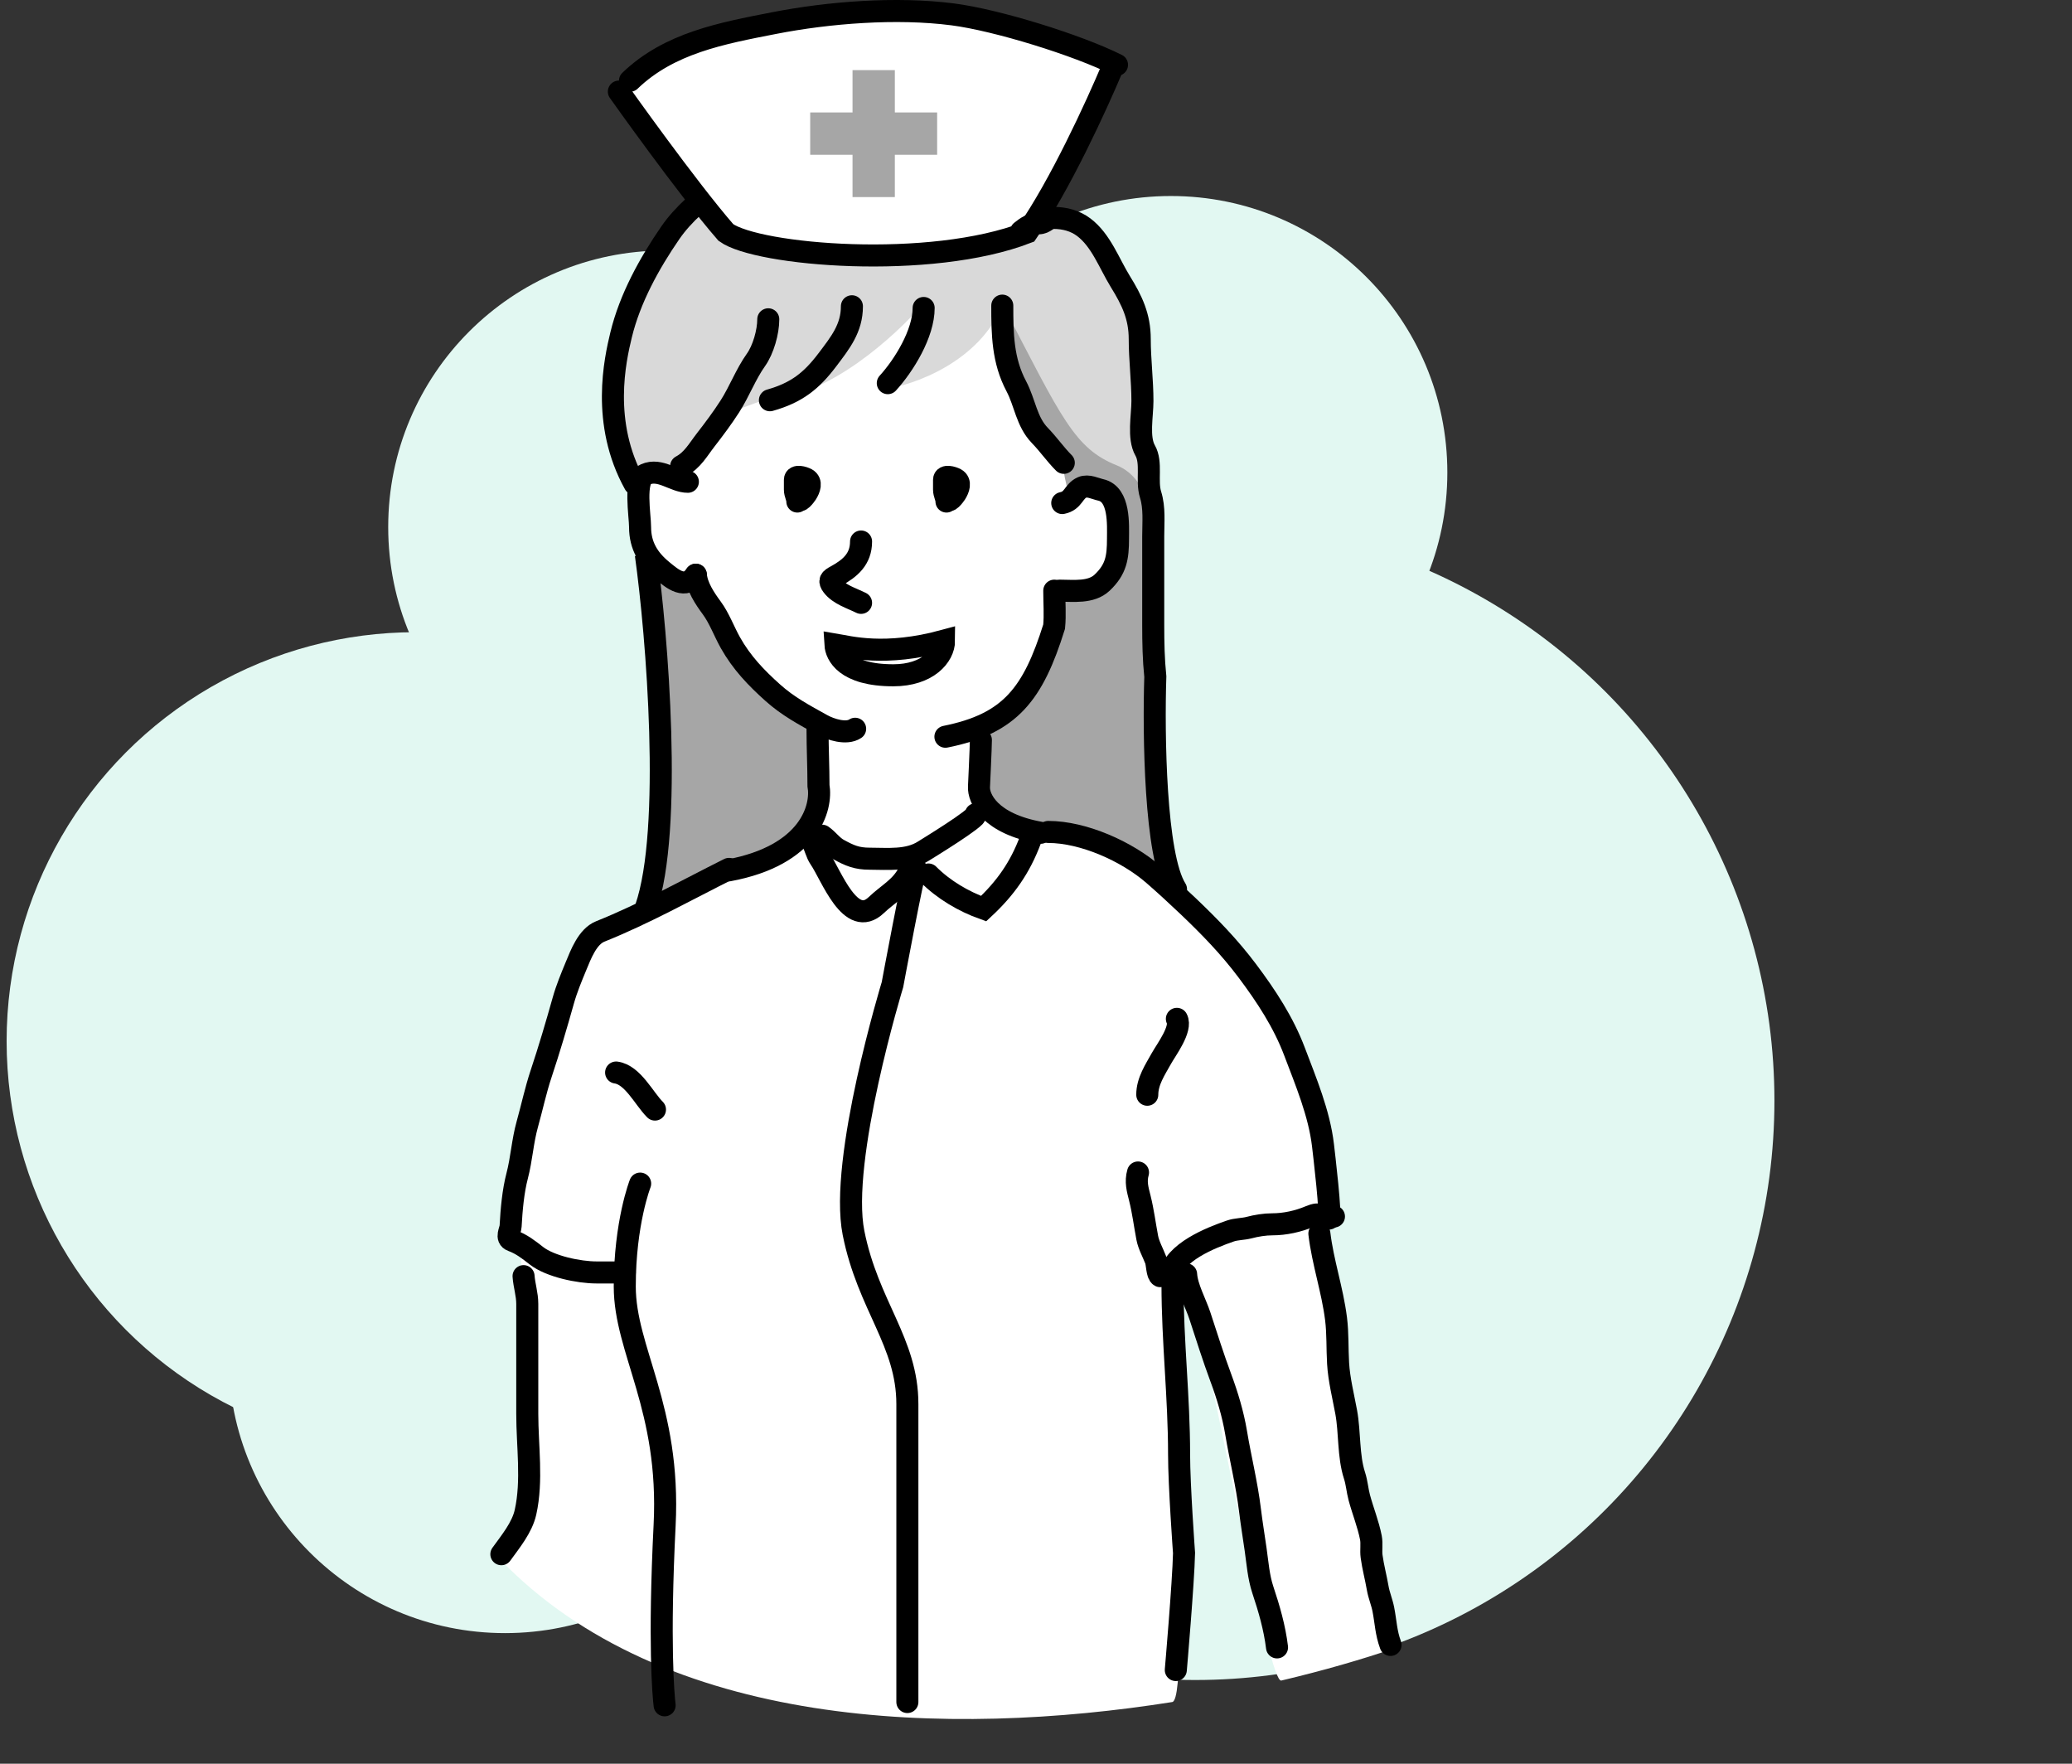 <svg width="188" height="160" viewBox="0 0 188 160" fill="none" xmlns="http://www.w3.org/2000/svg">
<rect x="0" y="0" width="188" height="160" fill="#333333" stroke="none"/>
<circle cx="60.308" cy="47.813" r="25.085" fill="#E2F8F2"/>
<circle cx="106.238" cy="42.867" r="25.085" fill="#E2F8F2"/>
<circle cx="45.822" cy="123.067" r="25.085" fill="#E2F8F2"/>
<circle cx="108.446" cy="99.852" r="52.554" fill="#E2F8F2"/>
<circle cx="37.697" cy="94.449" r="37.097" fill="#E2F8F2"/>
<path d="M100.869 5.401C78.216 -3.429 61.675 3.642 56.235 8.281C57.515 10.041 61.227 15 65.834 20.759C75.049 24.983 88.551 22.519 94.15 20.759C94.95 19 97.414 13.464 100.869 5.401Z" fill="white"/>
<path d="M45.292 141.381C46.281 140.392 48.259 137.302 48.259 132.853C48.259 128.404 47.517 117.404 47.146 112.46V108.011L51.596 89.102L53.82 85.023L58.939 82.057L59.963 75.754V69.749L58.939 55.419C58.939 50.643 57.899 47.231 57.899 43.867C58.789 42.681 55.898 40.185 55.528 38.702L56.21 30.514L63.09 17.89L66.314 21.719C68.714 22.199 81.192 25.559 93.864 20.137C98.684 19.025 99.08 20.353 100.563 23.69C101.749 26.36 103.51 31.918 103.633 34.267L104.657 42.114V47.914C104.904 50.509 104.657 57.467 104.657 57.467C104.286 63.77 104.657 69.067 104.657 69.067C104.657 71.143 104.998 73.566 104.998 74.184L105.681 77.937L107.583 82.057L118.335 95.034L120.189 108.011V112.46L126.492 149.538C123.604 150.527 120.134 151.537 116.257 152.455C115.129 152.722 110.975 129.12 108.533 119.407L108.533 119.407L107.045 115.313C105.283 115.666 108.236 154.108 106.363 154.404C86.132 157.606 60.219 156.947 45.292 141.381Z" fill="white"/>
<path d="M95.59 56.815C94.668 62.651 90.855 65.134 89.063 65.646C88.935 66.158 88.679 67.642 88.679 69.485C88.371 73.171 91.878 75.117 93.67 75.629L99.429 76.78C100.069 76.908 102.424 77.932 106.724 81.004C104.881 78.547 104.42 63.086 104.42 55.663V43.377L103.653 38.386L102.885 28.019C101.605 25.587 98.661 20.571 97.126 19.956C95.59 19.342 93.67 20.212 92.902 20.724C93.03 19.7 90.982 23.639 78.792 23.159C66.602 22.679 65.642 20.724 63.914 18.36C63.434 18.36 59.115 23.028 56.427 31.091C54.277 37.541 56.555 42.225 57.963 43.761L59.115 42.609L61.419 43.377L65.642 37.618L69.865 36.082C75.087 36.082 81.256 30.451 83.687 27.635C83.995 30.093 81.512 33.778 80.232 35.314C82.92 34.93 88.832 32.857 90.982 27.635C90.061 34.086 94.182 39.538 96.358 41.457L97.126 45.297C97.254 45.041 97.74 44.452 98.661 44.145C101.733 43.531 101.989 47.984 101.733 50.288L99.429 53.36H96.358C96.102 53.488 95.59 54.358 95.59 56.815Z" fill="#D9D9D9"/>
<path d="M93.286 62.958C92.672 64.494 89.959 65.902 88.679 66.414C88.295 72.173 89.447 72.941 90.215 73.709C90.983 74.477 93.67 75.244 98.278 76.012C101.964 76.627 105.189 79.34 106.341 80.62L104.805 71.021V50.288C104.933 48.112 104.421 43.454 101.349 42.225C97.51 40.689 96.358 38.002 90.983 27.635C90.061 33.471 94.182 39.281 96.358 41.457C96.486 42.865 96.895 45.527 97.51 44.913C98.278 44.145 99.813 44.529 100.581 44.913C101.349 45.297 101.349 45.297 101.349 49.52C101.349 52.899 99.302 53.487 98.278 53.359H95.59V57.199L93.286 62.958Z" fill="#A6A6A6"/>
<path d="M58.731 50.288C61.188 61.653 59.754 76.524 58.731 82.54C61.29 81.26 66.87 78.623 68.713 78.316C71.017 77.932 72.937 75.629 73.704 74.477C74.472 73.325 74.088 69.485 74.088 65.646C66.409 61.806 64.49 54.895 63.338 52.592C61.418 53.359 61.034 52.592 58.731 50.288Z" fill="#A6A6A6"/>
<path d="M62.413 43.706C61.159 43.706 59.915 42.434 58.558 43.037C57.505 43.505 58.076 46.763 58.076 47.815C58.076 49.51 58.827 50.727 60.111 51.777C61.011 52.513 62.193 53.551 63.135 52.138" stroke="black" stroke-width="2" stroke-linecap="round"/>
<path d="M63.135 52.138C63.235 53.233 63.946 54.289 64.581 55.15C65.267 56.081 65.691 57.266 66.267 58.295C67.291 60.123 68.626 61.507 70.122 62.845C71.509 64.087 72.964 64.853 74.578 65.75C75.361 66.184 76.8 66.638 77.59 66.111" stroke="black" stroke-width="2" stroke-linecap="round"/>
<path d="M85.781 66.834C91.693 65.654 93.74 62.925 95.645 56.849C95.747 55.779 95.658 54.66 95.658 53.584" stroke="black" stroke-width="2" stroke-linecap="round"/>
<path d="M96.14 53.584C97.389 53.584 98.996 53.804 99.995 52.861C101.274 51.652 101.44 50.584 101.44 48.859C101.44 47.636 101.621 44.831 99.874 44.443C99.375 44.332 98.715 43.981 98.188 44.215C97.371 44.578 97.427 45.425 96.381 45.634" stroke="black" stroke-width="2" stroke-linecap="round"/>
<path d="M85.878 45.498C85.878 45.113 85.657 44.82 85.657 44.416C85.657 44.12 85.657 43.825 85.657 43.53C85.657 43.07 86.436 43.299 86.709 43.45C87.217 43.732 86.977 44.361 86.715 44.773C86.629 44.908 85.989 45.799 85.989 45.166" stroke="black" stroke-width="2" stroke-linecap="round"/>
<path d="M72.346 45.498C72.346 45.113 72.125 44.82 72.125 44.416C72.125 44.12 72.125 43.825 72.125 43.53C72.125 43.07 72.905 43.299 73.177 43.45C73.685 43.732 73.445 44.361 73.183 44.773C73.097 44.908 72.457 45.799 72.457 45.166" stroke="black" stroke-width="2" stroke-linecap="round"/>
<path d="M78.127 49.124C78.127 50.725 77.129 51.562 75.851 52.26C75.338 52.539 75.184 52.679 75.525 53.133C76.126 53.935 77.29 54.271 78.127 54.69" stroke="black" stroke-width="2" stroke-linecap="round"/>
<path d="M85.657 58.123C80.282 59.59 77.022 58.677 75.801 58.473C75.854 59.37 76.681 61.26 81.055 61.26C84.187 61.26 85.657 59.498 85.657 58.123Z" stroke="black" stroke-width="2" stroke-linecap="round"/>
<path d="M89 67.131C89 67.708 88.828 71.354 88.828 71.354C88.759 72.411 89.782 74.73 94.422 75.549" stroke="black" stroke-width="2" stroke-linecap="round"/>
<path d="M74.178 66.183C74.178 67.864 74.264 69.574 74.264 71.267C74.615 73.263 73.473 77.596 66.104 78.96" stroke="black" stroke-width="2" stroke-linecap="round"/>
<path d="M95.11 75.472C98.302 75.472 102.242 77.232 104.665 79.339C105.701 80.24 106.776 81.228 107.781 82.184C109.749 84.058 111.546 85.902 113.173 88.071C114.892 90.363 116.45 92.735 117.455 95.394C118.482 98.113 119.697 100.984 120.039 103.893C120.114 104.528 120.835 110.563 120.552 110.563" stroke="black" stroke-width="2" stroke-linecap="round"/>
<path d="M103.256 106.365C103.015 107.206 103.219 107.891 103.424 108.707C103.724 109.908 103.863 111.068 104.095 112.289C104.223 112.961 104.614 113.658 104.86 114.295C104.994 114.641 104.981 115.624 105.271 115.769" stroke="black" stroke-width="2" stroke-linecap="round"/>
<path d="M106.111 115.769C106.527 113.583 109.859 112.288 111.634 111.673C112.173 111.487 112.786 111.51 113.332 111.366C113.991 111.191 114.758 111.067 115.44 111.067C116.576 111.067 117.785 110.803 118.836 110.358C119.859 109.924 119.934 110.358 121.034 110.358" stroke="black" stroke-width="2" stroke-linecap="round"/>
<path d="M106.782 92.427C107.264 93.321 105.81 95.243 105.383 96.01C104.802 97.053 104.096 98.094 104.096 99.312" stroke="black" stroke-width="2" stroke-linecap="round"/>
<path d="M55.902 97.297C57.418 97.508 58.426 99.653 59.428 100.656" stroke="black" stroke-width="2" stroke-linecap="round"/>
<path d="M66.144 78.825C62.268 80.763 58.502 82.882 54.465 84.498C53.302 84.963 52.7 86.585 52.244 87.688C51.832 88.683 51.407 89.71 51.115 90.748C50.489 92.975 49.831 95.208 49.1 97.4C48.598 98.906 48.271 100.461 47.841 101.999C47.411 103.534 47.325 105.146 46.926 106.663C46.552 108.092 46.412 109.749 46.33 111.235C46.306 111.65 45.854 112.316 46.46 112.541C47.333 112.864 47.947 113.351 48.68 113.922C49.931 114.895 52.529 115.433 54.129 115.433C54.883 115.433 56.687 115.433 56.687 115.433" stroke="black" stroke-width="2" stroke-linecap="round"/>
<path d="M58.084 107.373C58.084 107.373 56.687 110.916 56.687 116.708C56.687 122.499 60.837 127.703 60.304 138.348C59.769 149.05 60.191 153.792 60.304 154.701" stroke="black" stroke-width="2" stroke-linecap="round"/>
<path d="M107.622 115.601C107.687 116.778 108.502 118.238 108.872 119.37C109.499 121.285 110.079 123.13 110.775 125.005C111.364 126.591 111.878 128.298 112.156 129.968C112.555 132.365 113.121 134.578 113.415 136.992C113.561 138.186 113.758 139.375 113.928 140.566C114.102 141.778 114.193 143.058 114.581 144.223C115.154 145.941 115.653 147.662 115.869 149.447" stroke="black" stroke-width="2" stroke-linecap="round"/>
<path d="M119.712 111.907C120.017 114.497 120.897 117.023 121.223 119.631C121.393 120.986 121.33 122.323 121.41 123.68C121.497 125.161 121.879 126.652 122.147 128.111C122.487 129.963 122.321 132.087 122.903 133.867C123.113 134.511 123.156 135.198 123.332 135.855C123.655 137.059 124.15 138.274 124.386 139.493C124.494 140.049 124.375 140.637 124.451 141.2C124.58 142.155 124.838 143.103 125.002 144.055C125.118 144.727 125.385 145.333 125.515 145.995C125.743 147.161 125.75 148.084 126.168 149.223" stroke="black" stroke-width="2" stroke-linecap="round"/>
<path d="M47.505 115.769C47.567 116.627 47.841 117.409 47.841 118.287C47.841 119.127 47.841 119.967 47.841 120.806C47.841 123.288 47.841 125.769 47.841 128.251C47.841 131.187 48.32 134.312 47.682 137.179C47.372 138.575 46.329 139.833 45.49 140.994" stroke="black" stroke-width="2" stroke-linecap="round"/>
<path d="M57.581 43.903C54.504 38.36 55.817 32.611 56.354 30.383C57.15 27.087 58.912 23.885 60.824 21.112C61.398 20.28 62.125 19.478 62.954 18.717" stroke="black" stroke-width="2" stroke-linecap="round"/>
<path d="M61.803 42.296C62.842 41.746 63.346 40.788 64.042 39.893C64.788 38.934 65.551 37.913 66.221 36.871C67.081 35.532 67.671 33.937 68.588 32.652C69.257 31.715 69.708 30.11 69.708 28.966" stroke="black" stroke-width="2" stroke-linecap="round"/>
<path d="M69.857 36.309C72.283 35.624 73.624 34.551 75.058 32.658C76.255 31.077 77.297 29.777 77.297 27.784" stroke="black" stroke-width="2" stroke-linecap="round"/>
<path d="M80.552 34.759C82.017 33.154 83.806 30.264 83.806 27.939" stroke="black" stroke-width="2" stroke-linecap="round"/>
<path d="M90.941 27.726C90.941 30.31 90.973 32.704 92.216 35.045C93.003 36.529 93.138 38.259 94.351 39.506C95.119 40.294 95.757 41.221 96.521 41.986" stroke="black" stroke-width="2" stroke-linecap="round"/>
<path d="M92.648 20.991C93.106 20.617 93.652 20.257 94.239 20.257C94.849 20.257 95.011 19.768 95.584 19.768C96.604 19.768 97.547 20.024 98.33 20.611C99.905 21.792 100.646 23.912 101.646 25.531C102.706 27.247 103.413 28.705 103.413 30.764C103.413 32.617 103.657 34.506 103.657 36.39C103.657 37.704 103.243 39.709 103.902 40.862C104.539 41.976 104.004 43.623 104.391 44.858C104.774 46.076 104.636 47.376 104.636 48.65C104.636 51.341 104.636 54.032 104.636 56.723C104.636 58.29 104.665 59.824 104.826 61.385C104.656 66.561 104.794 77.664 106.704 80.666" stroke="black" stroke-width="2" stroke-linecap="round"/>
<path d="M106.386 116.521C106.386 121.728 106.983 126.736 106.983 131.934C106.983 134.749 107.432 140.887 107.432 140.887C107.371 143.595 106.685 151.5 106.685 151.5" stroke="black" stroke-width="2" stroke-linecap="round"/>
<path d="M58.598 50.302C59.622 57.58 61.055 75.276 58.598 82.372" stroke="black" stroke-width="2"/>
<path d="M83.112 78.832C82.943 78.747 80.977 89.326 80.977 89.326C80.977 89.326 76.119 105.225 77.444 111.85C78.769 118.474 82.329 121.753 82.329 127.376C82.329 131.992 82.329 136.607 82.329 141.223C82.329 145.617 82.329 150.01 82.329 154.404" stroke="black" stroke-width="2" stroke-linecap="round"/>
<path d="M74.599 75.814C75.127 76.18 75.507 76.751 76.069 77.059C77.102 77.628 77.745 77.899 78.92 77.899C80.531 77.899 82.384 78.112 83.82 77.189C84.066 77.031 88.816 74.138 88.538 73.86" stroke="black" stroke-width="2" stroke-linecap="round"/>
<path d="M73.687 76.335C73.994 76.853 74.055 77.394 74.397 77.891C75.44 79.409 77.177 84.338 79.52 82.096C80.553 81.108 81.764 80.503 82.415 79.201" stroke="black" stroke-width="2" stroke-linecap="round"/>
<path d="M84.239 79.332C85.624 80.717 87.417 81.774 89.247 82.429C91.231 80.588 92.548 78.713 93.488 76.205" stroke="black" stroke-width="2" stroke-linecap="round"/>
<path d="M56.152 8.31C56.152 8.31 62.345 17.05 65.862 21.09C68.714 23.159 84.398 24.504 93.19 21.09C96.162 16.816 99.429 9.721 100.967 6.069" stroke="black" stroke-width="2" stroke-linecap="round"/>
<path d="M57.16 7.326C60.72 3.897 65.496 3.022 70.209 2.1C75.193 1.125 81.332 0.644 86.453 1.305C90.45 1.821 97.755 4.084 101.349 5.881" stroke="black" stroke-width="2" stroke-linecap="round"/>
<rect x="73.513" y="10.201" width="11.518" height="3.839" fill="#A6A6A6"/>
<rect x="81.192" y="6.361" width="11.518" height="3.839" transform="rotate(90 81.192 6.361)" fill="#A6A6A6"/>
</svg>
